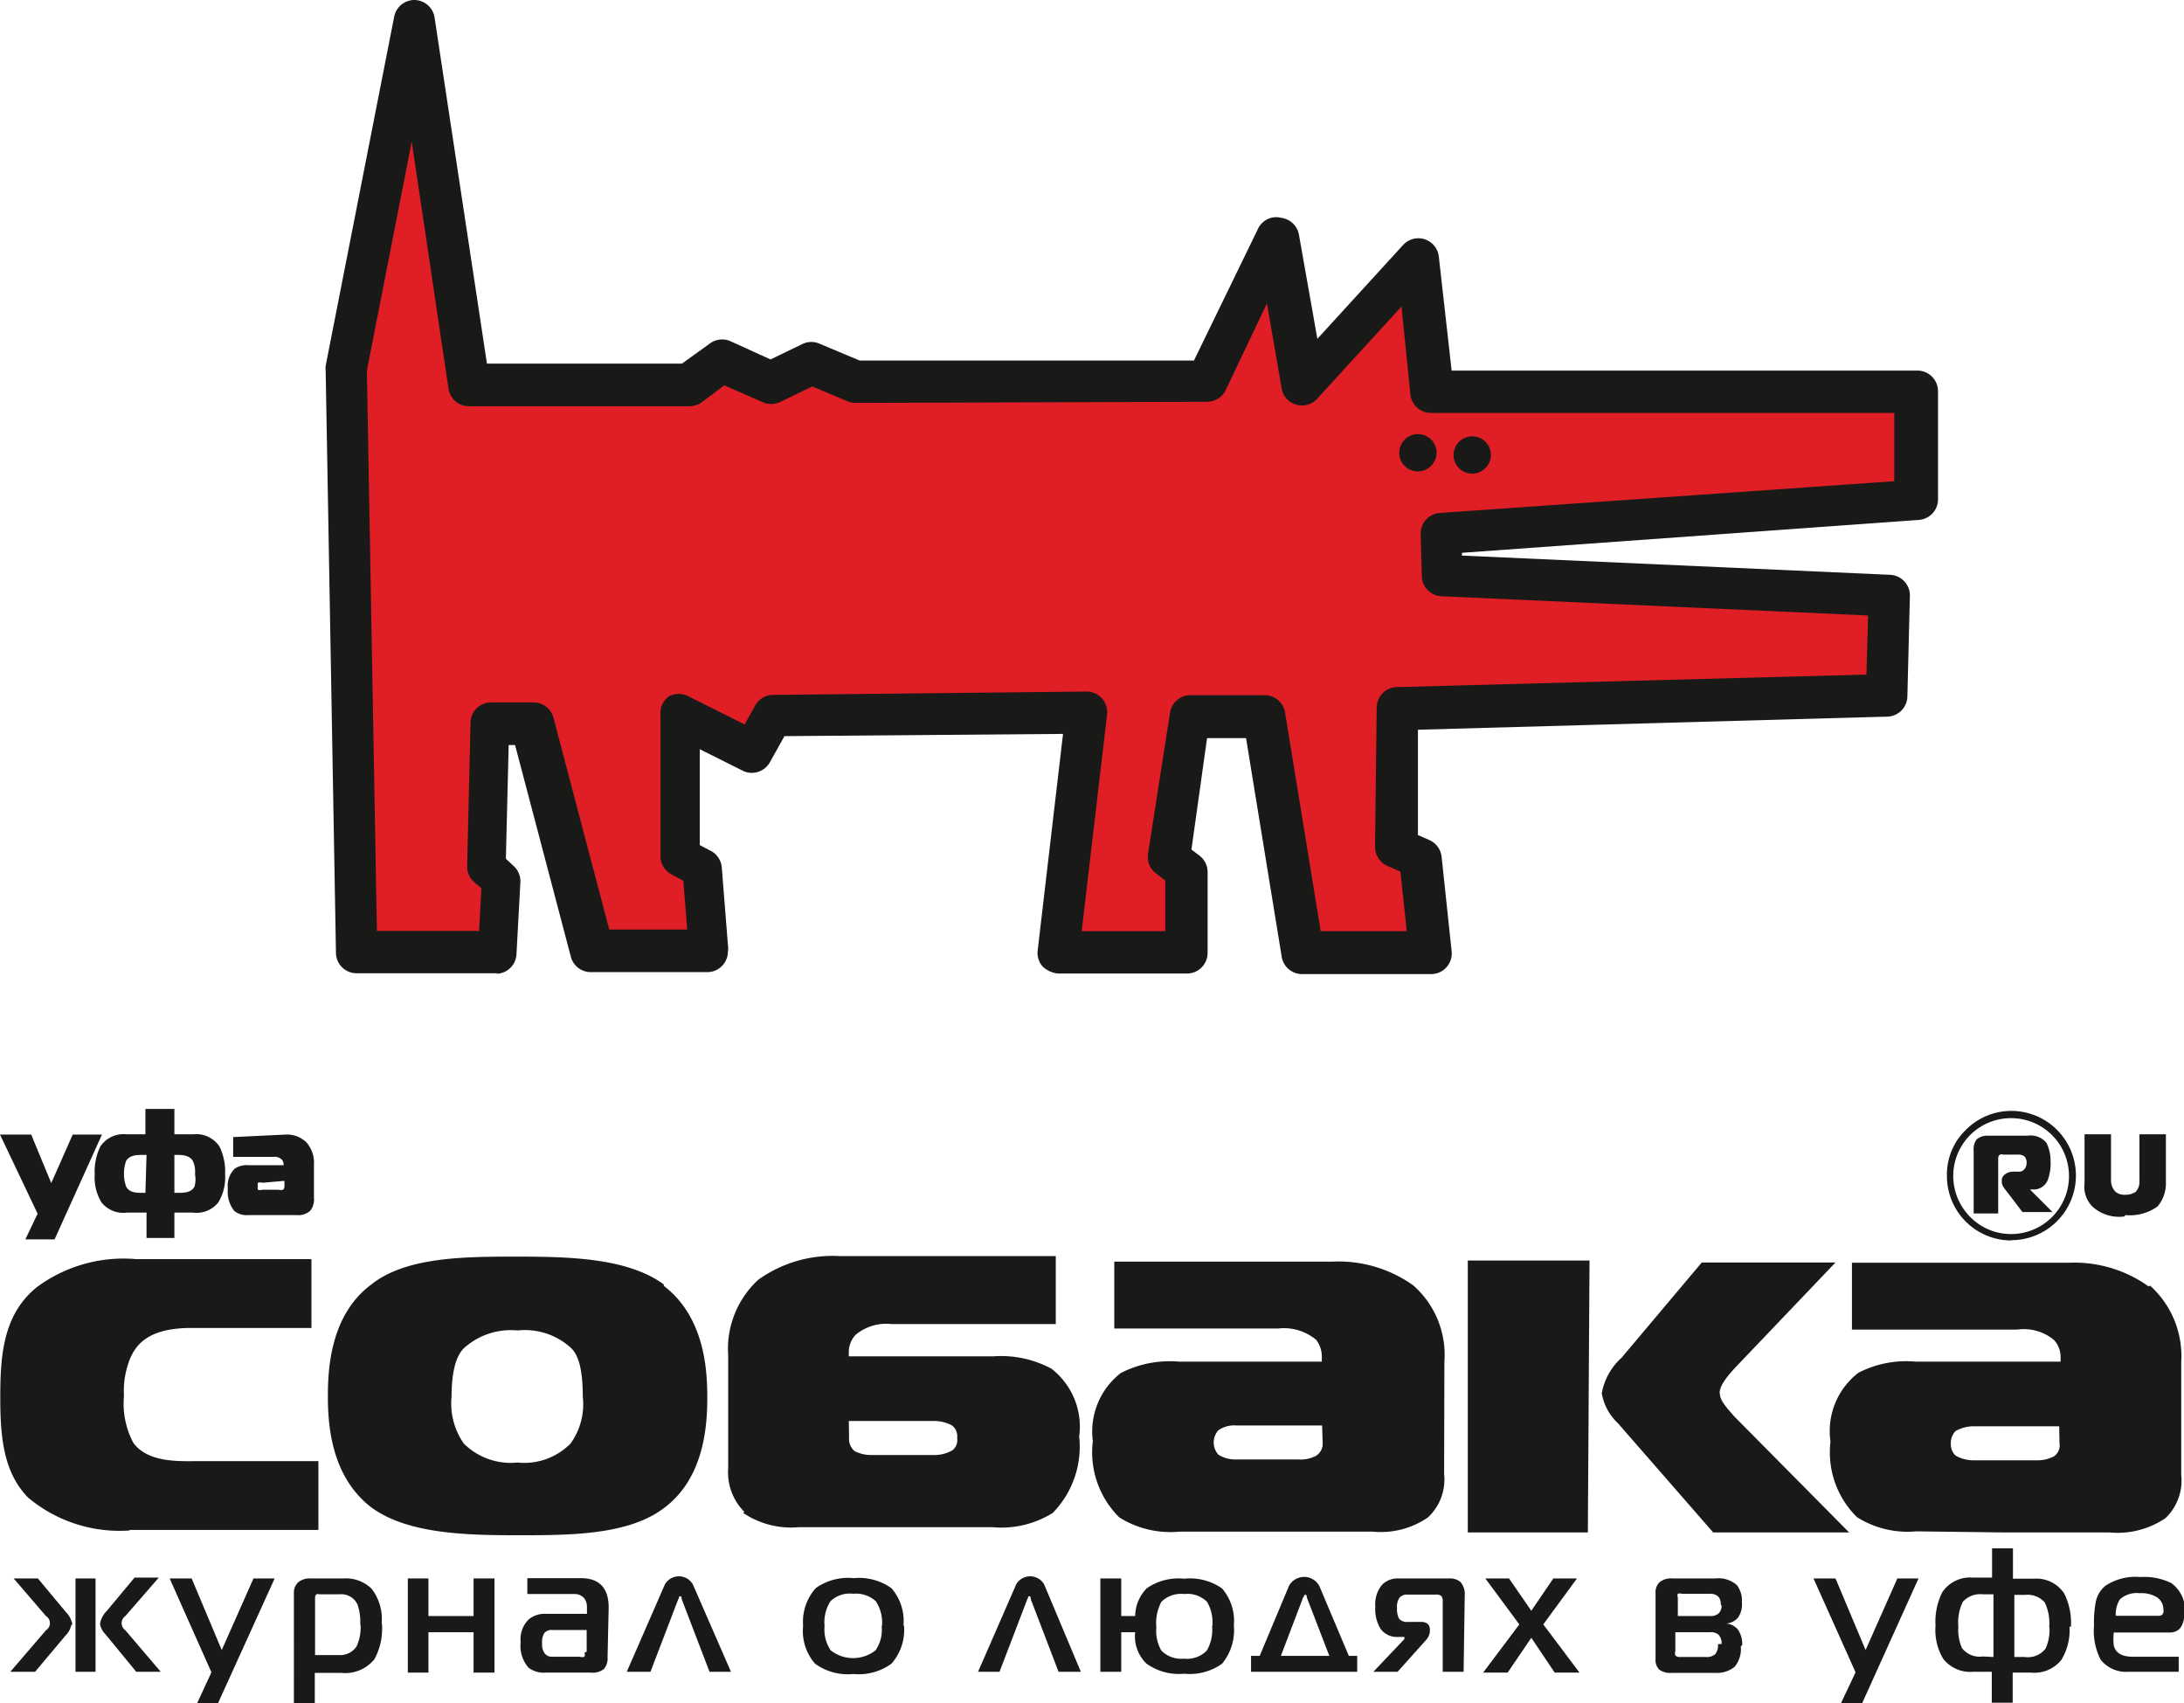 <?xml version="1.0" encoding="UTF-8"?> <svg xmlns="http://www.w3.org/2000/svg" xmlns:xlink="http://www.w3.org/1999/xlink" viewBox="0 0 78.4 61.12"> <defs> <style>.cls-1{fill:none;}.cls-2{isolation:isolate;}.cls-3{mix-blend-mode:darken;}.cls-4{clip-path:url(#clip-path);}.cls-5{fill:#df1e26;}.cls-5,.cls-6{fill-rule:evenodd;}.cls-6{fill:#191a17;}</style> <clipPath id="clip-path" transform="translate(0 0)"> <rect class="cls-1" width="78.4" height="61.12"></rect> </clipPath> </defs> <title>собака</title> <g class="cls-2"> <g id="Слой_2" data-name="Слой 2"> <g id="Слой_1-2" data-name="Слой 1"> <g class="cls-3"> <g class="cls-4"> <path class="cls-5" d="M51.67,18.74l16.64-1.16,0-3-17,0A.43.43,0,0,1,51,14.1l-.42-3.8L47.1,14.08a.44.44,0,0,1-.44.13.44.44,0,0,1-.31-.34L45.66,10l-1.92,3.94a.44.44,0,0,1-.39.25l-12.64,0a.42.42,0,0,1-.17,0l-1.39-.58-1.3.62a.43.43,0,0,1-.36,0L26,13.5l-1,.71a.45.45,0,0,1-.27.09l-7.92,0a.44.44,0,0,1-.43-.37L14.82,3.31l-2,10,.37,20.44,4.26,0,.11-2-.39-.36a.44.44,0,0,1-.14-.33L17.2,26a.43.43,0,0,1,.44-.42l1.53,0a.44.44,0,0,1,.41.33l2,7.82H25l-.18-2.26-.58-.31a.44.44,0,0,1-.23-.38l0-5.09a.43.43,0,0,1,.63-.39l2.23,1.12.52-.94a.43.43,0,0,1,.38-.22L39,25.16a.44.44,0,0,1,.43.49l-1,8.11,3.69,0V31.47l-.46-.35a.43.43,0,0,1-.16-.41l.71-5.06a.44.44,0,0,1,.43-.37h2.67a.43.43,0,0,1,.43.37l1.32,8.11h3.73l-.28-2.66-.63-.27a.43.43,0,0,1-.26-.4l.06-5a.43.43,0,0,1,.42-.43l17.15-.47.07-2.72-15.6-.7a.43.43,0,0,1-.41-.41l-.09-1.5a.44.44,0,0,1,.4-.46" transform="translate(0 0)"></path> <path class="cls-6" d="M4.66,54.91h6.77V52.44H7.13c-.68,0-1.8.07-2.34-.65a3,3,0,0,1-.34-1.69,3.11,3.11,0,0,1,.2-1.29c.24-.61.74-1.15,2.23-1.15h4.3V45.19H4.89a5.23,5.23,0,0,0-3.56,1c-1.25,1-1.32,2.54-1.32,4s.14,2.68,1,3.56a5.12,5.12,0,0,0,3.63,1.18M23.83,46.1c-1.29-.95-3.39-1-5.25-1s-4,0-5.25,1c-1.46,1.08-1.56,3-1.56,4s.1,2.88,1.56,4c1.29.95,3.39,1,5.25,1s3.93,0,5.22-.95c1.49-1.08,1.59-3,1.59-4s-.1-2.88-1.56-4m-3.35,5.66a2.33,2.33,0,0,1-1.9.68,2.39,2.39,0,0,1-1.93-.68,2.51,2.51,0,0,1-.44-1.69c0-1.15.27-1.56.44-1.73a2.51,2.51,0,0,1,1.93-.64,2.45,2.45,0,0,1,1.93.64c.24.24.41.71.41,1.73a2.41,2.41,0,0,1-.44,1.69M72.2,44.51a2.32,2.32,0,1,0,0-4.64,2.3,2.3,0,0,0-1.63.68,2.22,2.22,0,0,0-.68,1.63,2.31,2.31,0,0,0,2.3,2.34m-1.46-3.79a2.08,2.08,0,1,1,1.46,3.56,2.05,2.05,0,0,1-1.46-.61,2.08,2.08,0,0,1,0-2.95m1,.88c0-.07,0-.14.07-.17s.07,0,.14,0h.47a.37.37,0,0,1,.27.07.34.34,0,0,1,.07.24.36.36,0,0,1-.07.2.25.25,0,0,1-.24.1h-.17c-.2,0-.41.13-.41.3v.07c0,.14.1.24.2.37l.54.71h1.08l-.81-.81v0H73a.54.54,0,0,0,.51-.34,1.74,1.74,0,0,0,.1-.68,1.47,1.47,0,0,0-.14-.64.72.72,0,0,0-.68-.27H71.32a.56.56,0,0,0-.37.14.61.61,0,0,0-.1.41v2.24h.88Zm4.57,2a1.7,1.7,0,0,0,1.15-.31,1.28,1.28,0,0,0,.3-.88V40.71h-.95v1.66a.53.53,0,0,1-.14.41.68.68,0,0,1-.37.1.5.5,0,0,1-.34-.1.58.58,0,0,1-.17-.41l0-1.66-.95,0v1.76a1,1,0,0,0,.3.85,1.43,1.43,0,0,0,1.12.34m.88,2.51a4.59,4.59,0,0,0-2.88-.85H66.48v2.4l5.52,0h.41a1.69,1.69,0,0,1,1.32.37.9.9,0,0,1,.24.64v.14H68.78a3.74,3.74,0,0,0-2.07.4,2.64,2.64,0,0,0-1,2.47,3.26,3.26,0,0,0,.95,2.71,3.4,3.4,0,0,0,2.13.51L72,55h3.73a3.07,3.07,0,0,0,2-.51,1.86,1.86,0,0,0,.57-1.56V48.88a3.4,3.4,0,0,0-1.12-2.74m-3.25,5.65a.48.48,0,0,1-.2.48,1.31,1.31,0,0,1-.64.14H70.81a1.27,1.27,0,0,1-.61-.17.56.56,0,0,1-.17-.44.61.61,0,0,1,.17-.44,1.31,1.31,0,0,1,.64-.17h3.08ZM26.68,54.3a3.07,3.07,0,0,0,2,.51h3.76l3.18,0a3.49,3.49,0,0,0,2.17-.51,3.4,3.4,0,0,0,.95-2.74,2.63,2.63,0,0,0-1-2.44,3.82,3.82,0,0,0-2.1-.44H30.47v-.13a.91.91,0,0,1,.24-.64A1.72,1.72,0,0,1,32,47.52h.41l5.49,0,0-2.44H30.13a4.59,4.59,0,0,0-2.91.85,3.37,3.37,0,0,0-1.08,2.71l0,4.06a2,2,0,0,0,.58,1.56M30.47,51h3.08a1.29,1.29,0,0,1,.64.17.5.5,0,0,1,.17.44.47.47,0,0,1-.17.44,1.27,1.27,0,0,1-.61.17H31.32a1.29,1.29,0,0,1-.64-.14.56.56,0,0,1-.2-.47Zm26.59-5.76H52.69V55H57ZM61.73,50c0-.24.2-.54.64-1l3.52-3.69H61.09l-2.88,3.42A2.25,2.25,0,0,0,57.5,50a1.9,1.9,0,0,0,.58,1.08L61.5,55h4.88l-4.13-4.17c-.2-.24-.51-.54-.51-.81m-9.89-1.15a3.32,3.32,0,0,0-1.12-2.74,4.63,4.63,0,0,0-2.91-.85H40v2.4h5.89a1.8,1.8,0,0,1,1.36.41,1,1,0,0,1,.2.64v.14H42.33a3.84,3.84,0,0,0-2.1.41,2.66,2.66,0,0,0-1,2.44,3.29,3.29,0,0,0,.95,2.74,3.46,3.46,0,0,0,2.17.51h3.18l3.73,0a3,3,0,0,0,2-.51,1.86,1.86,0,0,0,.58-1.56Zm-4.37,2.91a.51.51,0,0,1-.24.47,1.2,1.2,0,0,1-.64.13H44.32a1.14,1.14,0,0,1-.58-.17.65.65,0,0,1,0-.88,1,1,0,0,1,.64-.17h3.08Z" transform="translate(0 0)"></path> <polygon class="cls-6" points="1.96 44.48 0.91 44.48 1.35 43.56 0 40.72 1.12 40.72 1.84 42.46 2.61 40.72 3.66 40.72 1.96 44.48"></polygon> <path class="cls-6" d="M6.26,39.8v.91h.68a1,1,0,0,1,.94.44,2.06,2.06,0,0,1,.2,1,1.73,1.73,0,0,1-.24,1,1,1,0,0,1-.92.37H6.26v.91h-1v-.91H4.56a1,1,0,0,1-.92-.37,1.73,1.73,0,0,1-.24-1,2.06,2.06,0,0,1,.2-1,1,1,0,0,1,.94-.44h.68V39.8Zm-1,1.65H5.1c-.16,0-.44,0-.57.21a1.38,1.38,0,0,0,0,.93c.13.23.39.22.59.22h.1Zm1.14,1.36c.2,0,.46,0,.58-.22A.9.9,0,0,0,7,42.15a.93.93,0,0,0-.08-.49c-.13-.21-.41-.21-.57-.21H6.26v1.36Z" transform="translate(0 0)"></path> <path class="cls-6" d="M10.25,40.72A1,1,0,0,1,11,41a1.1,1.1,0,0,1,.27.8V43a.62.62,0,0,1-.14.46.64.64,0,0,1-.48.15H8.93a.72.72,0,0,1-.52-.15,1.1,1.1,0,0,1-.23-.8.86.86,0,0,1,.25-.72.79.79,0,0,1,.5-.12h1.25v0a.31.31,0,0,0-.05-.19.37.37,0,0,0-.32-.11H8.37v-.71Zm-.83,1.73a.25.25,0,0,0-.16,0,.18.18,0,0,0,0,.13.16.16,0,0,0,0,.12.23.23,0,0,0,.15,0H10a.29.29,0,0,0,.16,0,.16.16,0,0,0,.05-.14v-.18Z" transform="translate(0 0)"></path> <path class="cls-6" d="M2.56,58.31a.71.71,0,0,1-.2.38L1.26,60H.37l1.28-1.49a.3.3,0,0,0,0-.51L.49,56.65h.87l1,1.2a.86.86,0,0,1,.24.46M3.43,60H2.71V56.65h.72Zm2.34,0H4.89l-1.1-1.34a.71.71,0,0,1-.2-.38.86.86,0,0,1,.24-.46l1-1.2h.87L4.5,58a.31.31,0,0,0,0,.51Z" transform="translate(0 0)"></path> <polygon class="cls-6" points="9.86 56.65 7.83 61.12 7.08 61.12 7.59 60.02 6.09 56.65 6.88 56.65 7.96 59.22 9.1 56.65 9.86 56.65"></polygon> <path class="cls-6" d="M13.71,58.27a2.29,2.29,0,0,1-.27,1.28,1.35,1.35,0,0,1-1.19.49h-.95v1.08h-.75V57.17a.49.49,0,0,1,.19-.41.69.69,0,0,1,.42-.11h1.18a1.32,1.32,0,0,1,1,.37,1.78,1.78,0,0,1,.36,1.25m-.77.06a2,2,0,0,0-.09-.73.64.64,0,0,0-.65-.38h-.73a.16.16,0,0,0-.1,0,.14.14,0,0,0-.05.11v2.07h.85a.71.71,0,0,0,.64-.31,1.61,1.61,0,0,0,.14-.81" transform="translate(0 0)"></path> <polygon class="cls-6" points="17.75 60.03 17 60.03 17 58.58 15.38 58.58 15.38 60.03 14.64 60.03 14.64 56.65 15.38 56.65 15.38 58 17 58 17 56.65 17.75 56.65 17.75 60.03"></polygon> <path class="cls-6" d="M21.81,59.47a.59.59,0,0,1-.13.43.65.65,0,0,1-.47.13H19.59a.92.92,0,0,1-.61-.17,1.18,1.18,0,0,1-.29-.92,1,1,0,0,1,.29-.82.9.9,0,0,1,.62-.2h1.47v-.24a.5.5,0,0,0-.1-.32.45.45,0,0,0-.36-.15H18.93v-.57h1.92q1,0,1,1.06Zm-.75-.19V58.5H19.81a.33.33,0,0,0-.27.11.62.62,0,0,0-.08.37.54.54,0,0,0,.1.37.32.32,0,0,0,.25.11h1a.28.28,0,0,0,.17,0,.18.18,0,0,0,0-.14" transform="translate(0 0)"></path> <path class="cls-6" d="M26.24,60h-.77l-1-2.61c0-.06,0-.1-.06-.1s0,0-.06.1l-1,2.61H22.5l1.37-3.14a.58.58,0,0,1,1,0Z" transform="translate(0 0)"></path> <path class="cls-6" d="M32.45,58.33A1.83,1.83,0,0,1,32,59.71a2,2,0,0,1-1.37.37,2,2,0,0,1-1.37-.37,1.77,1.77,0,0,1-.43-1.35A1.83,1.83,0,0,1,29.28,57a2,2,0,0,1,1.37-.36A2,2,0,0,1,32,57a1.79,1.79,0,0,1,.43,1.36m-.77,0a1.38,1.38,0,0,0-.22-.89,1.05,1.05,0,0,0-.81-.27,1,1,0,0,0-.82.27,1.4,1.4,0,0,0-.21.89,1.33,1.33,0,0,0,.22.87,1.3,1.3,0,0,0,1.61,0,1.3,1.3,0,0,0,.22-.87" transform="translate(0 0)"></path> <path class="cls-6" d="M38.8,60H38l-1-2.61c0-.06,0-.1-.06-.1s0,0-.06.1l-1,2.61h-.77l1.37-3.14a.58.58,0,0,1,1,0Z" transform="translate(0 0)"></path> <path class="cls-6" d="M44.29,58.31a1.9,1.9,0,0,1-.42,1.4,2,2,0,0,1-1.36.36,2,2,0,0,1-1.35-.36,1.35,1.35,0,0,1-.41-1.13h-.5V60H39.5V56.65h.75V58h.5a1.44,1.44,0,0,1,.42-1,2,2,0,0,1,1.34-.34,2,2,0,0,1,1.36.35,1.79,1.79,0,0,1,.42,1.35m-.77,0a1.46,1.46,0,0,0-.19-.87,1,1,0,0,0-.82-.28,1,1,0,0,0-.82.28,1.63,1.63,0,0,0-.18.92,1.41,1.41,0,0,0,.18.83,1,1,0,0,0,.81.29,1,1,0,0,0,.82-.29,1.47,1.47,0,0,0,.19-.88" transform="translate(0 0)"></path> <path class="cls-6" d="M48.72,60H44.91v-.57h.31l1.05-2.51a.62.62,0,0,1,1.09,0l1.06,2.51h.3Zm-1-.57-.81-2.1c0-.06,0-.09-.06-.09s0,0-.07.09l-.8,2.1Z" transform="translate(0 0)"></path> <path class="cls-6" d="M52.54,60h-.75V57.49a.3.3,0,0,0-.05-.21.32.32,0,0,0-.22-.05h-1a.35.35,0,0,0-.28.11.56.56,0,0,0-.09.37.73.73,0,0,0,.07.38.37.37,0,0,0,.33.12H51c.22,0,.33.09.33.29a.51.51,0,0,1-.13.35L50.17,60H49.3l1.11-1.17a.12.12,0,0,0,0-.08s0,0-.06,0h-.18a.72.72,0,0,1-.61-.29,1.35,1.35,0,0,1-.19-.8,1.08,1.08,0,0,1,.25-.79.78.78,0,0,1,.58-.22H52a.62.62,0,0,1,.42.12.66.66,0,0,1,.16.5Z" transform="translate(0 0)"></path> <polygon class="cls-6" points="56.7 60.03 55.81 60.03 54.97 58.78 54.12 60.03 53.24 60.03 54.54 58.3 53.32 56.65 54.17 56.65 54.97 57.81 55.76 56.65 56.61 56.65 55.4 58.3 56.7 60.03"></polygon> <path class="cls-6" d="M62.49,59.08a1,1,0,0,1-.22.74,1,1,0,0,1-.69.22H60a.66.66,0,0,1-.44-.12.49.49,0,0,1-.13-.38V57.18a.5.5,0,0,1,.15-.4.67.67,0,0,1,.46-.13h1.54a1,1,0,0,1,.77.24.92.92,0,0,1,.18.62.82.82,0,0,1-.15.56.64.64,0,0,1-.41.2h0a.6.6,0,0,1,.42.22.9.9,0,0,1,.15.56m-.77-1.46a.38.38,0,0,0-.1-.3.44.44,0,0,0-.3-.09h-1a.22.22,0,0,0-.14,0,.16.16,0,0,0,0,.13V58h1.16a.43.43,0,0,0,.31-.1.38.38,0,0,0,.1-.28m0,1.38a.46.46,0,0,0-.1-.32.41.41,0,0,0-.31-.1H60.14v.68a.24.24,0,0,0,0,.15.19.19,0,0,0,.16.06h.93a.47.47,0,0,0,.34-.1.49.49,0,0,0,.1-.36" transform="translate(0 0)"></path> <polygon class="cls-6" points="68.87 56.65 66.85 61.12 66.09 61.12 66.61 60.02 65.1 56.65 65.89 56.65 66.97 59.22 68.11 56.65 68.87 56.65"></polygon> <path class="cls-6" d="M74.29,58.38A2.05,2.05,0,0,1,74,59.57a1.24,1.24,0,0,1-1.09.46h-.66v1.08h-.75V60h-.66a1.24,1.24,0,0,1-1.08-.46,2,2,0,0,1-.28-1.19,2.38,2.38,0,0,1,.24-1.2,1.2,1.2,0,0,1,1.1-.53h.69V55.57h.75v1.09H73a1.2,1.2,0,0,1,1.1.53,2.35,2.35,0,0,1,.24,1.2m-2.78,1.08V57.22h-.38a.84.84,0,0,0-.72.27,1.69,1.69,0,0,0-.16.89,1.62,1.62,0,0,0,.13.77.8.8,0,0,0,.75.3Zm2-1.07a1.69,1.69,0,0,0-.16-.89.83.83,0,0,0-.71-.27h-.38v2.23h.37a.81.81,0,0,0,.75-.3,1.62,1.62,0,0,0,.14-.77" transform="translate(0 0)"></path> <path class="cls-6" d="M78.4,57.95a.71.71,0,0,1-.16.51.49.49,0,0,1-.36.13h-2a1.92,1.92,0,0,0,0,.47q.1.4.68.4h1.65V60H76.41a1.17,1.17,0,0,1-1-.43,2.27,2.27,0,0,1-.24-1.23,3.85,3.85,0,0,1,.06-.83,1,1,0,0,1,.34-.59,1.94,1.94,0,0,1,1.26-.32,2.18,2.18,0,0,1,1.12.22,1.2,1.2,0,0,1,.48,1.1m-.77-.13a.53.53,0,0,0-.21-.45,1.06,1.06,0,0,0-.64-.16.91.91,0,0,0-.71.22,1,1,0,0,0-.15.59h1.55c.11,0,.17-.07.17-.2" transform="translate(0 0)"></path> <path class="cls-6" d="M17.9,34.93h0l-5.1,0a.74.74,0,0,1-.74-.73l-.37-20.92a.67.67,0,0,1,0-.15L14.15.6a.74.74,0,0,1,.73-.6h0a.74.74,0,0,1,.72.63l1.88,12.42,7,0,1-.72a.74.74,0,0,1,.75-.08l1.43.65,1.16-.56a.73.73,0,0,1,.61,0l1.43.6,12,0,2.3-4.73A.72.72,0,0,1,46,7.82a.74.74,0,0,1,.63.61l.66,3.73,3.08-3.37a.74.74,0,0,1,1.28.42l.46,4.09,16.72,0a.74.74,0,0,1,.74.75l0,3.88a.74.74,0,0,1-.69.73L52.48,19.84v.1l15.37.69a.74.74,0,0,1,.71.76L68.47,25a.74.74,0,0,1-.72.72l-16.85.47,0,3.78.41.18a.74.74,0,0,1,.44.6l.36,3.39a.74.74,0,0,1-.74.82H46.74a.74.74,0,0,1-.73-.62l-1.28-7.85h-1.4l-.56,4,.29.22a.74.74,0,0,1,.29.59v2.9a.74.74,0,0,1-.74.74l-4.62,0a.93.93,0,0,1-.56-.25.74.74,0,0,1-.18-.58l.91-7.77-10,.08-.52.93a.74.74,0,0,1-1,.3l-1.52-.76,0,3.44.4.21a.74.74,0,0,1,.39.59l.22,2.78a.76.76,0,0,1,0,.24.74.74,0,0,1-.74.74h0l-4.18,0a.74.74,0,0,1-.72-.56l-2-7.59h-.23l-.1,4.08.29.27a.74.74,0,0,1,.23.58l-.14,2.58a.74.74,0,0,1-.74.7M30.71,14.46h0a.73.73,0,0,1-.29-.06l-1.26-.53L28,14.43a.74.74,0,0,1-.63,0L26,13.83l-.8.6a.76.76,0,0,1-.45.15h0l-7.92,0a.74.74,0,0,1-.73-.63L14.78,5.08,13.17,13.3l.36,20.11,3.67,0,.08-1.53L17,31.64a.74.74,0,0,1-.23-.56l.12-5.14a.74.74,0,0,1,.74-.73h0l1.53,0a.74.74,0,0,1,.71.56l2,7.59h2.8l-.14-1.75-.43-.23a.75.75,0,0,1-.39-.64l0-5.09A.74.74,0,0,1,24,25a.74.74,0,0,1,.73,0l2,1,.38-.68a.74.74,0,0,1,.64-.38L39,24.82h0a.74.74,0,0,1,.74.83l-.91,7.77,3,0V31.6l-.34-.26a.74.74,0,0,1-.28-.69L42,25.59a.74.74,0,0,1,.73-.64h2.67a.74.74,0,0,1,.73.62l1.28,7.85H50.5l-.23-2.14-.46-.2a.75.75,0,0,1-.45-.69l.06-5a.74.74,0,0,1,.72-.73L67,24.21l.06-2.12L51.75,21.4a.74.74,0,0,1-.71-.7L51,19.19a.74.74,0,0,1,.69-.78L68,17.27l0-2.45-16.64,0a.74.74,0,0,1-.73-.66L50.31,11l-3,3.28A.74.74,0,0,1,46,13.89l-.52-3L44,14a.75.75,0,0,1-.67.42Z" transform="translate(0 0)"></path> <path class="cls-6" d="M52.84,17a.67.67,0,1,1,.68-.67.68.68,0,0,1-.68.67" transform="translate(0 0)"></path> <path class="cls-6" d="M50.89,16.92a.67.67,0,1,1,.68-.67.68.68,0,0,1-.68.67" transform="translate(0 0)"></path> </g> </g> </g> </g> </g> </svg> 